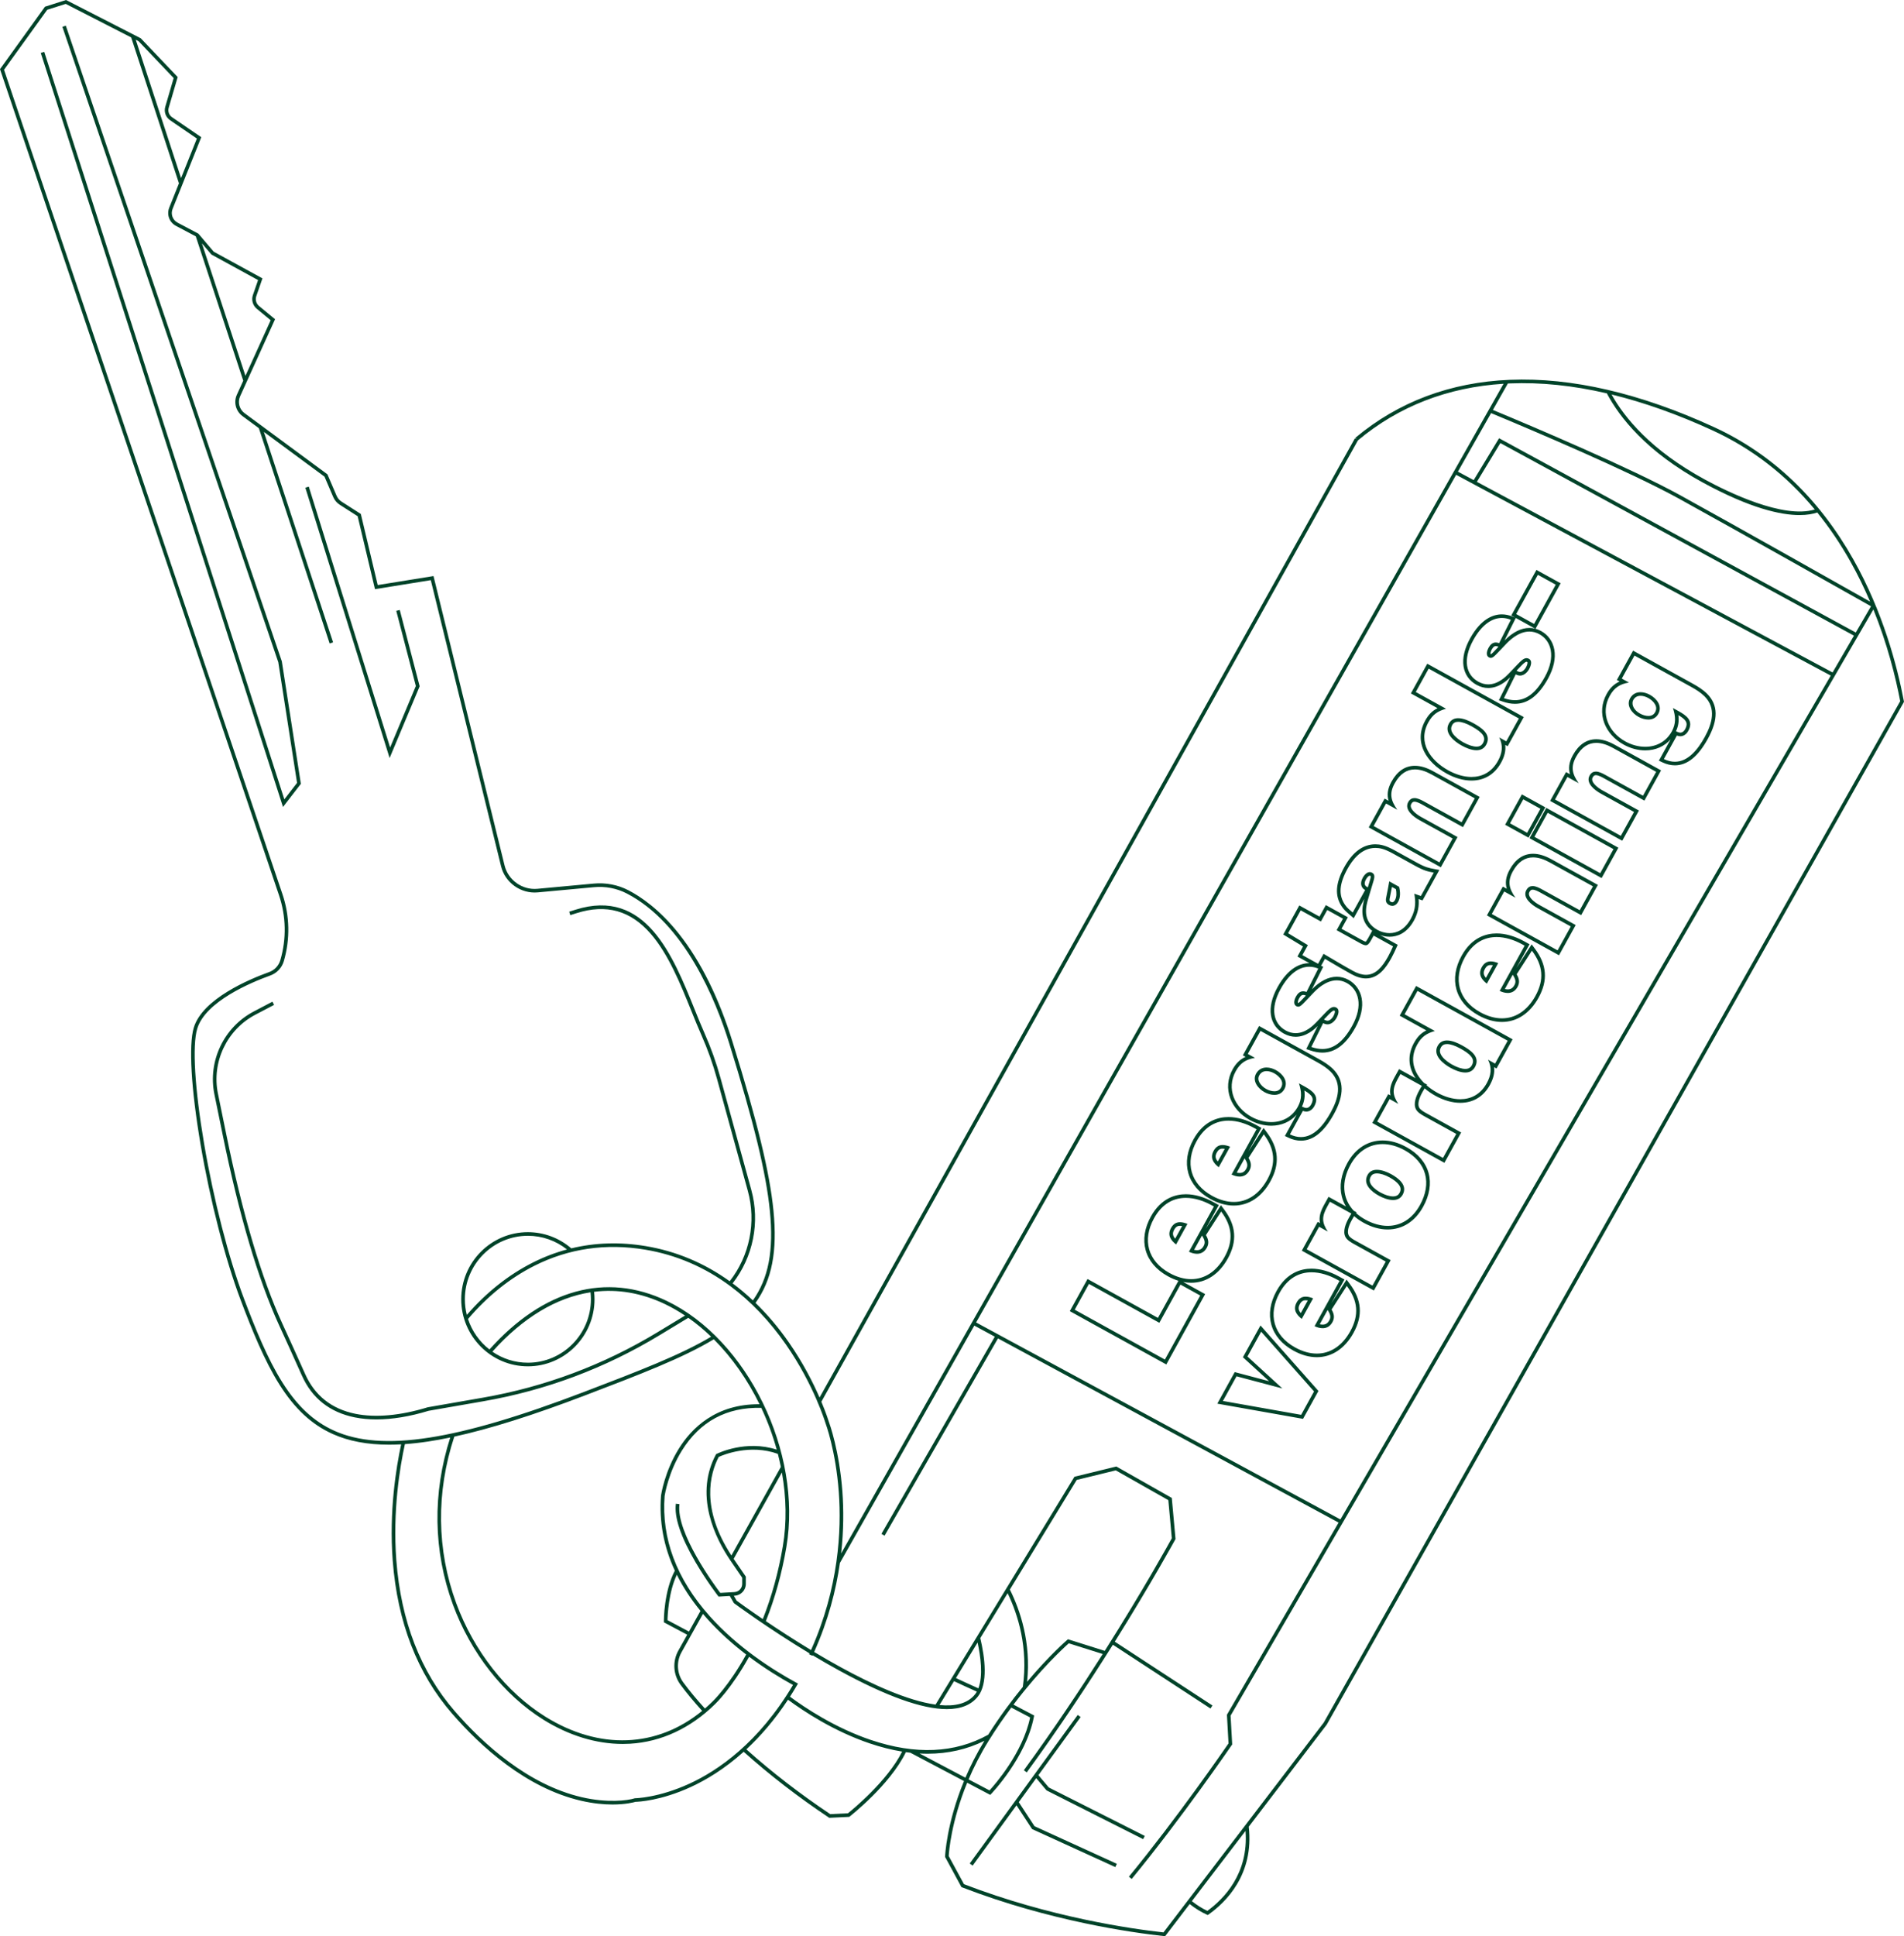 <?xml version="1.0" encoding="UTF-8"?><svg id="uuid-ff5d6ae9-77ba-4452-9749-5825852bb5b9" xmlns="http://www.w3.org/2000/svg" viewBox="0 0 2110.8 2145.65"><defs><style>.uuid-fafd447a-8c49-4341-a7c3-e64a3f129b41{fill:#004329;}</style></defs><g id="uuid-48a0276b-1235-431a-a02d-4607ca01ba4d"><path class="uuid-fafd447a-8c49-4341-a7c3-e64a3f129b41" d="M465.23,760.5l-22.05-84.56-3.87,1.01,21.71,83.26-28.54,68.14-90.15-289.06-3.82,1.19,93.42,299.54,33.31-79.51ZM1129.41,1997.12l19.35-26.61,11.44,13.53,107.11,54.05,1.8-3.57-106.38-53.69-11.55-13.65,46.82-64.38-3.23-2.35-119.71,164.61,3.23,2.35,48.61-66.84,17.25,26.34,92.31,42.14,1.66-3.64-91.26-41.66-17.45-26.64ZM312.47,733.11l-.03-.17L72.95,28.45l-3.79,1.29,239.37,704.16,20.79,133.66-14.11,18.26L49.02,57.41l-3.81,1.22,267.36,832.02,1.16,3.62,19.81-25.64-21.08-135.53ZM2110.66,777c-7.55-39.7-23.37-99.13-55.86-156.8-38.23-67.88-90.23-117.29-154.56-146.86-81.83-37.62-158-55.27-226.39-52.45-65.93,2.72-123.56,24.34-171.27,64.25l1.28,1.53-1.75-.98-593.53,1063.02c-7.12-16.3-18.14-38.21-33.8-60.74-11.41-16.42-23.86-31.18-37.21-44.13,18.23-25.43,24.38-57.1,19.89-102.36-4.19-42.26-17.72-98.09-45.27-186.66-15.27-49.12-35.31-89.5-59.56-120.04-21.49-27.07-42.33-41.17-56.02-48.24-11.75-6.06-25.05-8.61-38.47-7.37l-62.38,5.78c-16.74,1.55-32.39-9.59-36.4-25.92l-78.79-320.65-61.84,9.97-18.71-78.79-21.3-13.63c-2.49-1.59-4.42-3.87-5.59-6.59l-10.16-23.71-91.9-67.81c-5.79-4.27-7.84-12.13-4.86-18.69l38.73-85.38-17.77-14.68c-3.16-2.61-4.39-6.97-3.04-10.85l6.83-19.74-54.03-29.57-16.97-19.96-23.06-12.21c-5.48-2.9-7.88-9.43-5.57-15.19l31.8-79.5-32.36-22.14c-3.39-2.32-4.9-6.53-3.74-10.48l9.96-34.02-40.93-42.98L73.23,0l-23.36,7.43L0,76.64l309.29,915.37c7.9,23.38,8.42,48.27,1.51,71.97-1.79,6.13-6.43,11.08-12.42,13.24-21.94,7.89-73.99,29.69-83.58,61.66-5.78,19.27-2.96,67.63,7.55,129.35,10.62,62.37,27.21,126.75,44.37,172.21,12.5,33.11,26.37,67.39,43.04,93.82,17.01,26.96,35.79,44.39,59.09,54.86,17.59,7.9,38.26,11.84,62.57,11.84,4.31,0,8.75-.14,13.3-.38-5.54,25.64-13.49,74.3-9.35,128.79,5.19,68.22,27.33,125.28,65.82,169.59,31.48,36.25,81.84,82.44,142.97,96.57,13.69,3.17,25.46,4.17,34.9,4.17,14.67,0,23.69-2.43,25.47-2.96,3.13-.07,27.88-1.08,61.33-16.44,16.7-7.67,37.25-19.86,58.58-39.02,28.79,25.77,60.51,50.25,94.32,72.8l.55.37,22.17-1.06.5-.39c.11-.09,11.62-9.09,25.04-22.45,12.12-12.07,28.26-30.23,37.25-48.87,1.66.23,3.31.45,4.96.64l59.48,31.39c-19.51,47.26-20.95,83.04-20.97,83.51l-.02.54,18.16,33.48.69.26c97.16,37.44,188.99,50.27,223.96,54.05l1.12.12,27.25-35.66c6.23,4.91,12.61,8.86,19.02,11.72l1.04.47.93-.66c19.25-13.64,50.52-44.37,44.49-97.21l86.4-113.05.08-.11,639.58-1132.78.36-.64-.14-.72ZM1637.28,533.95l26.04-42.95,392.01,213.41-23.71,40.79-394.34-211.25ZM2029.61,748.66l-543.61,935.14-403.89-218.29,532.19-939.34,415.31,222.49ZM1663.56,486.57l-1.68-.91-28.13,46.39-17.49-9.37,36.77-64.9c45.57,18.94,153.3,64.54,208.18,94.76,66.29,36.51,201.36,112.77,213.01,119.34l-16.89,29.06-393.78-214.38ZM1898.58,476.97c43.68,20.08,81.62,49.44,113.35,87.64-35.14,10.68-96.69-19.5-122-33.26-59.53-32.36-88.92-68.4-103.31-94.19,35.88,8.74,73.27,22.02,111.96,39.81ZM1674.02,424.88c33.92-1.4,69.8,2.29,107.36,11.02,13.99,26.44,43.79,64.79,106.64,98.96,52.47,28.53,86.13,35.93,106.93,35.93,8.64,0,15.06-1.28,19.69-2.85,13.36,16.49,25.61,34.56,36.68,54.22,8.37,14.87,15.62,29.85,21.91,44.58-23.22-13.11-147.4-83.17-210.08-117.69-54.87-30.22-162.23-75.69-208.12-94.77l16.59-29.28c.8-.04,1.6-.09,2.41-.12ZM1505.43,487.98c45.23-37.74,99.51-58.82,161.43-62.71l-734.4,1296.25c2.97-26.11,2.8-49.32,1.44-68.12-3.34-45.81-14.33-75.93-14.96-77.63-.27-.88-2.9-9.4-8.36-22.41L1505.43,487.98ZM871.44,1490.15c30.91,44.45,43.57,86.4,43.69,86.82l.05.14c.11.3,11.36,30.21,14.73,76.56,3.05,41.88.06,105.84-30.8,174.89-18.91-11.43-36.22-22.73-50.07-32.08,10.2-25.61,17.86-53.2,22.75-82.09,17.79-104.99-43.04-229.94-132.84-272.85-66.95-31.99-136.61-12.83-196.33,53.93-10.98-8.52-19.37-20.25-23.79-33.78,21.86-25.57,46.67-45.46,73.78-59.08,37.9-19.05,79.14-25.04,122.58-17.8,34.25,5.71,66.06,19.33,94.54,40.49,22.82,16.96,43.58,38.76,61.7,64.82ZM813.35,1727.49l53.47-95.77c4.91,27.5,5.54,55.41,1.02,82.03-4.8,28.3-12.26,55.34-22.2,80.46-16.18-11.01-26.97-18.89-28.97-20.37l-3.14-5.46.93-.05c6.93-.39,12.36-6.14,12.36-13.08v-8.09l-13.47-19.67ZM810.85,1723.76c-34.18-52.39-23.76-90.63-14.06-109.25,4.45-2.03,34.36-14.68,65.55-3.37,1.24,4.8,2.35,9.62,3.32,14.46l-54.81,98.17ZM748.15,1740.54c-12.13,22.94-12.18,54.69-12.18,56.05v1.2s25.87,13.76,25.87,13.76l-9.82,17.58c-6.67,11.95-5.76,26.75,2.32,37.71,6.7,9.1,14.81,18.88,24.08,29.09-50.09,41.03-114.05,43.69-173.94,6.35-43.27-26.98-79.23-72.75-98.66-125.56-21.76-59.15-22.5-122.98-2.18-184.69,39.67-8.65,87.54-23.76,145.29-45.82,60.34-23.05,108.15-41.32,142.38-62.05,20.26,20.23,37.51,44.93,50.72,71.98-48.32-.44-75.37,26.48-89.6,49.46-15.68,25.31-19.46,50.6-19.61,51.67v.13c-2.21,28.7,2.93,56.5,15.32,83.15ZM763.79,1808.05l-23.8-12.66c.13-5.72,1.21-30.94,10.36-50.31,6.82,13.69,15.57,27.06,26.23,40.08l-12.78,22.89ZM779.31,1788.45c1.44,1.7,2.9,3.39,4.4,5.08,13.59,15.23,28.62,28.55,43.51,39.96-19.11,34.71-37.07,51.88-37.28,52.08-2.77,2.72-5.59,5.31-8.46,7.78-9.22-10.15-17.28-19.86-23.92-28.89-7.15-9.7-7.95-22.81-2.05-33.39l23.8-42.63ZM655.09,1439.79c0,38.79-31.35,70.34-69.88,70.34-14.59,0-28.14-4.53-39.35-12.25,33.87-37.76,70.94-59.92,108.81-65.79.27,2.55.42,5.13.42,7.7ZM517.5,1457.15c-1.41-5.56-2.16-11.37-2.16-17.36,0-38.79,31.35-70.34,69.88-70.34,15.79,0,31.03,5.37,43.33,15.17-12.89,3.48-25.48,8.29-37.73,14.45-26.89,13.51-51.53,33.06-73.32,58.09ZM234.38,282.07l51.72,28.3-5.73,16.55c-1.88,5.45-.17,11.57,4.28,15.24l15.41,12.73-27.95,61.61-48.31-146.87,10.58,12.45ZM153.65,45.68l38.88,40.82-9.31,31.81c-1.64,5.61.5,11.6,5.32,14.9l29.72,20.33-17.54,43.84-50.23-153.33,3.16,1.62ZM370.49,1585.47c-22.55-10.14-40.78-27.09-57.35-53.35-16.49-26.13-30.26-60.18-42.68-93.09-17.08-45.23-33.59-109.33-44.17-171.47-10.41-61.15-13.28-108.82-7.66-127.53,9.07-30.22,59.74-51.36,81.1-59.04,7.19-2.59,12.76-8.52,14.91-15.88,7.14-24.49,6.6-50.2-1.56-74.37L4.45,77.31,52.34,10.84l20.53-6.53,72.55,37.16,52.97,161.7-10.76,26.9c-3.06,7.66.12,16.35,7.42,20.21l22,11.65,52.61,159.94-7.08,15.6c-3.75,8.26-1.17,18.17,6.13,23.56l18.26,13.47,78.48,238.59,3.8-1.25-76.72-233.23,67.21,49.59,9.73,22.71c1.48,3.46,3.94,6.36,7.11,8.39l19.93,12.76,19.2,80.83,61.87-9.98,77.91,317.06c4.48,18.24,21.97,30.69,40.66,28.95l62.38-5.77c12.65-1.17,25.19,1.23,36.26,6.94,64.26,33.17,98.76,118.19,113.6,165.92,27.46,88.31,40.95,143.89,45.11,185.87,4.35,43.95-1.46,74.67-18.84,99.18-7.24-6.82-14.73-13.12-22.45-18.87,22.79-29.24,30.54-67.79,20.69-103.58l-34.21-124.29c-4.59-16.69-10.48-33.18-17.49-49-3.63-8.19-7.21-17.06-11-26.45-24.31-60.24-54.57-135.2-132.05-110.8l-7.11,2.24,1.2,3.82,7.11-2.24c32.84-10.34,59.67-2.86,82.04,22.87,19.7,22.67,33.2,56.11,45.1,85.61,3.8,9.42,7.4,18.33,11.05,26.57,6.93,15.65,12.75,31.94,17.29,48.44l34.21,124.29c9.53,34.62,2.01,71.92-20.08,100.18-28.19-20.23-59.48-33.35-93.11-38.95-28.53-4.76-56.14-3.9-82.52,2.5-13.39-11.58-30.42-17.95-48.12-17.95-40.74,0-73.88,33.35-73.88,74.34s33.14,74.34,73.88,74.34,73.88-33.35,73.88-74.34c0-2.76-.16-5.52-.46-8.25,26.12-3.26,52.58,1.21,78.59,13.64,7.63,3.65,15.05,7.91,22.22,12.7l-30.69,18.57c-59.65,36.09-124.72,60.45-193.41,72.41l-61.07,10.63-.24.06c-30.05,9.21-57.7,11.7-79.97,7.2-26.31-5.32-45.05-20.11-55.7-43.98-10.12-22.67-18.54-41.07-25.3-55.85q-34.99-76.44-62.32-210.4c-2.74-13.43-5.76-28.21-9.11-44.54-7.18-34.97,9.89-70.96,41.51-87.53l20.73-10.87-1.86-3.54-20.73,10.87c-33.19,17.4-51.1,55.18-43.57,91.88,3.35,16.33,6.37,31.11,9.11,44.54q27.43,134.41,62.6,211.26c6.76,14.78,15.18,33.17,25.29,55.82,11.21,25.12,30.91,40.68,58.56,46.27,7.46,1.51,15.5,2.26,24.01,2.26,17.58,0,37.16-3.2,57.8-9.52l60.95-10.61c69.18-12.04,134.72-36.58,194.79-72.93l32.25-19.51c8.84,6.19,17.29,13.2,25.29,20.91-33.87,20.32-81.22,38.42-140.86,61.2-141.21,53.95-224.05,66.81-277.02,43ZM764.4,1976.57c-34.32,15.81-59.94,16.17-60.19,16.18h-.3s-.29.09-.29.09c-7.83,2.48-30.22,5.4-58.85-1.28-59.96-13.98-109.52-59.5-140.55-95.23-37.91-43.65-59.73-99.93-64.85-167.27-4.17-54.8,4.01-103.65,9.51-128.74,8.25-.58,16.86-1.53,25.88-2.89,7.75-1.17,15.88-2.65,24.39-4.43-19.86,61.88-18.87,125.81,2.94,185.1,19.73,53.63,56.28,100.13,100.29,127.58,28.35,17.68,58.61,26.9,88.03,26.9,2.73,0,5.46-.08,8.17-.24,34.49-2.03,67.05-17.21,94.15-43.88.76-.71,18.41-17.57,37.73-52.52,17.45,13.08,34.53,23.53,48.66,31.31-38.06,64.18-83.31,94.87-114.7,109.33ZM940.01,2009.44l-19.58.94c-33.32-22.26-64.6-46.41-93.02-71.81,15.45-14.31,31.22-32.33,46.18-54.99,17.36,12.82,50.82,34.97,90.61,48.4,12.32,4.16,24.3,7.18,35.93,9.07-16.32,32.76-55.28,64.54-60.11,68.4ZM965.47,1928.18c-39.42-13.31-72.58-35.31-89.69-47.97,2.64-4.1,5.25-8.33,7.82-12.73l1.04-1.78-1.81-.99c-26.83-14.62-65.29-39.29-96.13-73.85-36.71-41.14-53.49-85.92-49.9-133.1.22-1.4,4.19-26.16,19.11-50.18,20.15-32.45,49.78-48.39,88.06-47.43,6.99,14.88,12.75,30.43,17.13,46.31-34.26-11.13-65.31,4.05-66.66,4.72l-.57.29-.3.56c-10.68,20.08-13.07,42.6-7.1,66.92,5.07,20.65,15.24,38.46,22.87,49.75h0s0,.02,0,.02l1.81,2.67v-.02s11.66,17,11.66,17v6.85c0,4.82-3.77,8.81-8.58,9.09l-15.73.9c-5.82-7.72-49.4-66.82-45.24-98.33l-3.97-.52c-1.97,14.88,5.32,36.64,21.67,64.65,12.07,20.68,24.88,37.32,25.01,37.49l.64.83,12.45-.71,4.56,7.92.33.25c.45.33,37.23,27.51,83.49,55.45-.15.32-.29.64-.44.97l3.63,1.68c.09-.19.17-.38.26-.57,9.51,5.69,19.38,11.39,29.39,16.86,52.12,28.52,92.03,42.81,119.38,42.81,15.64,0,27.16-4.68,34.51-14.04,11.33-14.45,7.72-42.96,2.58-64.67l30.33-49.73c11.48,23.79,22.96,60.19,16.82,103.84-12.18,14.87-25.46,32.65-38.41,53.02-36.86,20.5-80.6,22.44-130.03,5.76ZM1082.95,1874.61c-.57,1.02-1.21,1.99-1.91,2.88-8.25,10.51-22.33,13.65-39.51,11.99l16.13-26.45c7.97,3.74,18.06,8.41,25.29,11.58ZM1059.75,1859.59l24.03-39.4c3.26,15.03,6.28,36.75.86,50.78-7.08-3.1-16.96-7.68-24.88-11.39ZM1119.56,1761.52l74.1-121.51,43.32-10.59,58.26,33.01,3.84,42.25c-3.16,5.75-31.4,56.89-74.34,124.75l-40.78-12.84-.84.72c-.3.26-19.55,16.79-44.48,46.41,4.56-43.27-7.54-79.08-19.07-102.2ZM1121.14,1892.27l20.84,10.95c-8.1,39.2-38.98,74.31-45,80.87l-23.18-12.23c5.84-13.69,13.21-28.29,22.52-43.23,8.23-13.2,16.62-25.34,24.82-36.36ZM1019.4,1943.15c3.04.17,6.06.26,9.04.26,22.57,0,43.59-4.78,62.88-14.29-8.6,14.1-15.52,27.89-21.07,40.86l-50.85-26.84ZM1338.5,2117.58c-5.71-2.67-11.6-6.37-17.19-10.78l59.49-77.84c3.66,47.41-24.24,75.55-42.3,88.62ZM1467.51,1908.93l-177.68,232.5c-35.54-3.9-125.7-16.75-221.14-53.42l-16.93-31.21c.25-4.56,2.67-37.93,20.49-81.24l25.54,13.48,1.04-1.08c.39-.4,38.72-40.39,47.36-85.44l.28-1.46-22.91-12.04c29.79-39.45,56.35-63.57,61.31-67.95l37.65,11.85c-25.01,39.39-54.83,84.15-87.48,128.82l3.23,2.36c36.2-49.52,68.91-99.14,95.47-141.46l108.2,70.68,2.19-3.35-108.26-70.72c40.87-65.33,66.6-112.43,67.03-113.2l.29-.53-4.14-45.54-61.46-34.83-46.47,11.36-153.96,252.46c-31.04-4.29-70.92-22.68-104.9-41.27-10.12-5.54-20.09-11.29-29.69-17.04,15.64-34.87,24.24-68.46,28.55-98.64l149.02-263.02,22.71,12.28-125.68,218.52,3.47,1.99,125.73-218.61,377.62,204.09-123.51,212.47-.3.52,1.77,31.74c-4.98,7.25-57.22,82.95-110.44,147.69l3.09,2.54c55.8-67.86,110.49-147.73,111.04-148.53l.38-.56-1.78-31.91,712.6-1225.83c15.54,38.42,24.58,74.56,29.76,101.64l-639.09,1131.9ZM1311.68,1420.64c2.98.58,5.94.88,8.87.88,16.62,0,31.04-9.53,40.6-26.85,10.64-19.26,9.31-36.59-4.18-54.54l-3.45-4.59-3.11,4.83-13.76,21.37,12.6-22.81,1.93-3.5-3.5-1.93-2.41-1.33c-10.35-5.72-20.94-8.74-30.62-8.74h0c-11.46,0-27.49,4.29-38.77,24.7-7.03,12.73-9.03,25.64-5.77,37.33,3.28,11.79,11.75,21.74,24.47,28.77,3.96,2.19,7.92,3.88,11.84,5.09l-1.26,2.29-21.46,38.85-74.54-41.17-3.5-1.93-1.93,3.5-15.8,28.61-1.93,3.5,3.5,1.93,99.99,55.23,3.5,1.93,1.93-3.5,39.2-70.96,1.93-3.5-3.5-1.93-20.87-11.53ZM1296.52,1410.73c-24.08-13.3-30.36-36.73-17.13-60.67,9.11-16.5,21.97-22.63,35.27-22.63,9.76,0,19.76,3.3,28.69,8.24l2.41,1.33-27.7,50.14c2.96,1.41,6.04,2.28,8.96,2.28,4.28,0,8.2-1.88,10.85-6.68,2.74-4.96,1.83-9.34-.95-14.02l16.86-26.18c12.36,16.44,13.81,32.22,3.88,50.2-9,16.29-22.17,24.78-37.1,24.78-7.66,0-15.78-2.23-24.04-6.8ZM1334.36,1380.8c-1.74,3.15-4.08,4.62-7.35,4.62-1,0-2.07-.14-3.2-.42l8.73-15.81.94,1.58c2.4,4.04,2.65,6.85.88,10.04ZM1291.42,1506.62l-99.99-55.23,15.8-28.61,78.04,43.11,23.39-42.35,21.95,12.13-39.2,70.96ZM1298.28,1360.68c-4.38,7.93-.63,13.52,5.54,18.41l12.6-22.8c-2.85-1.13-5.64-1.88-8.24-1.88-3.9,0-7.36,1.68-9.9,6.27ZM1302.8,1372.68c-3.25-3.78-2.83-6.77-1.02-10.06,2.05-3.71,4.38-4.21,6.4-4.21.73,0,1.51.08,2.36.24l-7.75,14.02ZM1341.84,1328.68c8.76,4.84,17.5,7.29,25.97,7.29,16.62,0,31.04-9.53,40.6-26.85,10.64-19.26,9.31-36.59-4.18-54.54l-3.45-4.59-3.11,4.83-13.77,21.37,12.6-22.81,1.93-3.5-3.5-1.93-2.41-1.33c-10.35-5.72-20.94-8.74-30.62-8.74h0c-11.46,0-27.49,4.29-38.77,24.7-7.03,12.73-9.03,25.64-5.77,37.33,3.28,11.79,11.75,21.74,24.47,28.77ZM1326.64,1264.51c9.11-16.5,21.97-22.63,35.27-22.63,9.76,0,19.76,3.3,28.69,8.24l2.41,1.33-27.7,50.14c2.96,1.41,6.04,2.28,8.95,2.28,4.28,0,8.2-1.88,10.85-6.68,2.74-4.96,1.83-9.34-.95-14.02l16.86-26.18c12.36,16.44,13.81,32.21,3.88,50.2-9,16.29-22.17,24.78-37.1,24.78-7.66,0-15.78-2.23-24.04-6.8-24.08-13.3-30.36-36.73-17.14-60.67ZM1381.62,1295.25c-1.74,3.15-4.08,4.62-7.35,4.62-1,0-2.07-.14-3.2-.42l8.73-15.81.94,1.58c2.4,4.04,2.64,6.85.88,10.04ZM1351.08,1293.54l12.6-22.8c-2.85-1.13-5.64-1.88-8.24-1.88-3.9,0-7.36,1.68-9.9,6.27-4.38,7.93-.63,13.52,5.55,18.41ZM1349.04,1277.07c2.05-3.71,4.38-4.21,6.4-4.21.73,0,1.51.08,2.36.24l-7.75,14.02c-3.26-3.78-2.84-6.77-1.02-10.06ZM1401.72,1210.23c3.32,1.84,7.28,3.08,11.04,3.08,4.41,0,8.54-1.72,11.04-6.23,4.85-8.78-1.69-17.02-9.2-21.16-3.29-1.82-6.96-2.93-10.46-2.93-4.64,0-8.96,1.95-11.64,6.8-4.54,8.21,2.29,16.61,9.23,20.44ZM1396,1191.73c1.73-3.14,4.47-4.73,8.14-4.73,2.67,0,5.69.86,8.53,2.43,1.28.71,12.37,7.16,7.63,15.73-1.55,2.8-4.01,4.17-7.53,4.17-2.81,0-6.13-.94-9.1-2.59-3.12-1.72-5.87-4.35-7.36-7.02-1.59-2.86-1.69-5.47-.3-7.98ZM1385.41,1241.1c7.57,4.18,15.84,6.39,23.93,6.39,11.32,0,21.24-4.41,28.2-12.32l-11.04,19.99-2.06,3.72,3.84,1.82c4.69,2.23,9.37,3.35,13.91,3.35,13.67,0,25.63-9.61,36.55-29.39,11.76-21.29,11.48-37.63-.85-49.96-4.93-4.84-10.62-8.26-15.54-10.98l-63.03-34.81-3.5-1.93-1.93,3.5-14.08,25.49-1.93,3.5,3.03,1.67c-6.18,2.77-10.72,7.22-14.41,13.9-5.63,10.19-6.55,21.61-2.58,32.14,3.69,9.81,11.32,18.3,21.48,23.91ZM1370.02,1186.99c5.01-9.06,11.25-13.01,21.24-14.7l-7.93-4.38,14.08-25.49,63.03,34.81c5.24,2.89,10.33,6.07,14.64,10.31,13.22,13.22,8.54,30.04.17,45.2-7.36,13.32-18.15,27.33-33.05,27.33-3.8,0-7.86-.91-12.2-2.97l14.4-26.06c1.3.53,2.56.78,3.77.78,3.7,0,6.87-2.32,8.82-5.84,6.26-11.33-1.83-17.09-10.9-22.1l-6.09-3.36c3.1,9.11,3.56,17.31-1.21,25.95-6.52,11.81-17.68,17.03-29.45,17.03-7.42,0-15.09-2.08-22-5.89-18.55-10.25-28.13-31.06-17.33-50.61ZM1446.04,1208.44c9.36,5.48,11,9.17,7.45,15.6-.63,1.14-2.4,3.78-5.32,3.78-.72,0-1.47-.16-2.25-.48l-2.55-1.05c2.66-5.64,3.54-11.4,2.67-17.84ZM1423.45,1145.47c4.17,2.3,8.51,3.47,12.92,3.47,11.79,0,20.7-8.19,24.46-11.98l-10.67,21.49-2.02,4.08,4.3,1.48c4.81,1.66,9.24,2.47,13.55,2.47,14.28,0,26.26-9.12,36.62-27.87,6.29-11.39,8.72-22.49,7.01-32.09-1.6-9.01-6.79-16.35-14.6-20.66-4.15-2.29-8.53-3.46-13.03-3.46-9.14,0-18.43,4.68-27.61,13.93l10.64-21.18,1.95-3.88-2.41-.97.17-.31,4.12-7.45c1.57.92,3.13,1.85,4.69,2.77,7.95,4.7,16.17,9.55,24.47,14.14,5.89,3.25,11.23,4.83,16.34,4.83,13.91,0,22.3-11.97,28.06-22.4,2.24-4.05,4.27-8.52,5.61-11.53l1.49-3.35-3.21-1.77-16.51-9.12c2.87,1.05,6.56,1.96,10.77,1.96,7.77,0,18.75-3.12,26.95-17.96,4.89-8.86,5.75-16.67,5.2-23.81l1.16.4,3.19,1.11,1.63-2.96,14.32-25.92,2.68-4.86-5.46-1.01c-6.19-1.15-9.93-1.84-19.7-7.23l-24.64-13.61c-2.47-1.36-9.98-5.51-17.1-6.33-1.32-.16-2.68-.25-4.01-.25h0c-13.6,0-25.18,8.48-34.42,25.21-9.99,18.08-10.82,32.08-2.61,44.04,2.26,3.4,5.24,5.95,7.87,8.2.46.4.92.79,1.36,1.17l3.74,3.27,2.4-4.34,9.45-17.12c-1.29,4.48-2.7,10.61-2.09,16.8.76,7.64,4.37,13.87,10.74,18.59l-1.9,3.44-2.66,4.82c-1.62,2.94-2.35,3.65-2.62,3.81-.48-.02-1.59-.36-4.26-1.83l-22.56-12.46,5.11-9.25,1.93-3.5-3.5-1.93-17.42-9.62-3.5-1.93-1.93,3.5-5.11,9.25-18.88-10.43-3.5-1.93-1.93,3.5-14,25.35-1.85,3.35,3.27,2c6.37,3.9,14.25,8.63,18.62,11.25l-4.23,7.66-1.93,3.5,3.5,1.93,9.79,5.41c-.07,0-.13,0-.2,0-9.34,0-23.03,4.63-35.22,26.7-6.15,11.14-8.66,21.83-7.25,30.91,1.39,8.97,6.39,16.07,14.46,20.53ZM1517.27,994.37l4.12-13.81c1.85-6.37,4.08-11.06-.32-13.48-.82-.46-1.67-.67-2.52-.67-2.79,0-5.62,2.35-7.78,6.26-3.29,5.95-2.05,11.07,2.63,13.65l-13.77,24.93c-2.87-2.51-6.24-5.11-8.55-8.61-7.38-10.73-6.44-23.15,2.79-39.86,5.04-9.12,14.88-23.14,30.92-23.14,1.15,0,2.34.07,3.56.22,5.91.68,12.36,4.06,15.62,5.86l24.64,13.61c10.2,5.63,14.36,6.46,20.91,7.67l-14.32,25.92-7.28-2.54c1.29,7.37,2.29,16.61-3.89,27.79-6.73,12.18-15.6,15.89-23.45,15.89-5.2,0-9.95-1.63-13.34-3.5-17.7-9.78-12.97-26.39-9.96-36.19ZM1513.02,979.95c-.3-1.47.13-3.31,1.26-5.35,1.59-2.88,3.33-4.2,4.27-4.2.12,0,.3.02.59.17.46.26.49.27.49.86-.01,1.28-.65,3.35-1.33,5.53-.25.79-.5,1.62-.75,2.47l-1.18,3.94-1.04-.57c-1.31-.72-2.07-1.66-2.31-2.87ZM1443.81,1058.42l6.1-11.05s-12.51-7.47-21.91-13.21l14-25.35,22.38,12.36,7.04-12.75,17.42,9.62-7.04,12.75,26.06,14.4c2.73,1.51,4.65,2.33,6.21,2.33,2.32,0,3.85-1.82,6.1-5.88l2.66-4.82,21.53,11.89c-1.52,3.41-3.42,7.54-5.46,11.22-6.6,11.94-13.97,20.33-24.56,20.33-4.24,0-8.98-1.34-14.41-4.34-11.05-6.1-21.72-12.55-32.61-18.94l-6.1,11.05-17.42-9.62ZM1419.74,1095.96c9.16-16.58,20.28-24.64,31.72-24.64,3.31,0,6.66.68,9.98,2.02l-13.01,25.9c-1.36-.5-2.59-.73-3.7-.73-3.78,0-6.21,2.61-8.03,5.89-1.17,2.12-3.81,8.24.43,10.59.71.39,1.38.58,2.04.58,2.25,0,4.43-2.16,7.88-5.82l8.78-9.2c3.13-3.32,13.48-14.17,26.15-14.17,3.55,0,7.28.85,11.1,2.96,13.03,7.2,18.54,24.66,6.02,47.32-10.23,18.52-21.14,25.8-33.12,25.8-3.96,0-8.04-.8-12.24-2.25l13.11-26.4c1.73.96,3.34,1.35,4.82,1.35,5.62,0,9.21-5.66,9.9-6.9,2.9-5.24,3.37-9.78-.03-11.66-.92-.51-1.82-.74-2.7-.74-3.18,0-6.21,3.01-9.94,6.89l-10.06,10.52c-2.94,3.02-11.45,11.66-22.47,11.66-3.45,0-7.14-.84-10.99-2.97-13.6-7.51-17.69-24.19-5.64-46ZM1447.74,1103.25l-3.58,3.75c-1.41,1.5-3.96,4.21-4.97,4.56-.03-.01-.07-.03-.12-.06-.12-.07-.37-.2-.22-1.35.17-1.31.81-2.82,1.35-3.8,1.86-3.37,3.33-3.83,4.53-3.83.67,0,1.45.16,2.32.48l.69.25ZM1467.75,1129.74l4.04-4.23c2.29-2.38,5.44-5.65,7.05-5.65.14,0,.37.03.76.24.16.09.33.18.31.96-.02.76-.29,2.44-1.85,5.27-.74,1.34-3.34,4.83-6.39,4.83-.89,0-1.86-.29-2.88-.85l-1.04-.58ZM1539.95,1002.84c1.23.68,2.43.99,3.57.99,2.66,0,4.96-1.72,6.5-4.49,2.74-4.96,2.35-11.27,1.04-16.61l-10.91-6.02c-.95,5.39-1.89,10.79-3.06,16.24-.89,3.95-1.54,7.47,2.85,9.89ZM1541,993.82c.79-3.67,1.47-7.32,2.12-10.91l4.42,2.44c.73,3.77.96,8.45-1.03,12.05-.4.73-1.5,2.43-3,2.43-.49,0-1.04-.17-1.64-.5-1.53-.84-1.85-1.21-.88-5.52ZM1593.83,959.16l3.5,1.93,1.93-3.5,14.63-26.49,1.93-3.5-3.5-1.93-36.97-20.42c-1.78-.98-6.23-3.65-9.09-7.11-3.42-4.14-2.12-6.49-1.63-7.37,1.15-2.08,2.33-2.36,3.45-2.36,2.75,0,6.65,2.16,8.53,3.19l41.78,23.08,3.5,1.93,1.93-3.5,14.63-26.49,1.93-3.5-3.5-1.93-48.01-26.52c-7.26-4.01-14.08-6.05-20.27-6.05v4-4h0c-10.79,0-19.53,5.92-25.98,17.6-4.49,8.14-5.06,14.88-3.19,21.21l-.91-.5-3.5-1.93-1.93,3.5-13.77,24.93-1.93,3.5,3.5,1.93,72.94,40.29ZM1536.6,890.44l12.46,6.88c-7.05-9.99-9.19-17.83-2.93-29.16,5.98-10.83,13.68-15.53,22.48-15.53,5.71,0,11.87,1.98,18.34,5.55l48.01,26.52-14.63,26.49-41.78-23.08c-3.19-1.76-7-3.69-10.46-3.69-2.67,0-5.14,1.15-6.95,4.43-4.69,8.5,6.06,16.47,12.29,19.91l36.97,20.42-14.63,26.49-72.94-40.29,13.77-24.93ZM1620.49,826.24c4.48,2.48,10.74,5.17,16.37,5.17,4.32,0,8.27-1.59,10.75-6.08,6.42-11.61-5.66-19.21-14.3-23.98-4.6-2.54-11.03-5.47-16.74-5.47-4.14,0-7.89,1.54-10.29,5.88-5.87,10.62,6.13,20.02,14.2,24.48ZM1609.79,803.69c1.46-2.64,3.55-3.82,6.79-3.82,3.8,0,8.92,1.72,14.81,4.97,12.67,7,16.23,12.2,12.73,18.54-1.51,2.74-3.82,4.02-7.25,4.02-3.86,0-8.99-1.66-14.43-4.67-4.16-2.3-17.38-10.47-12.64-19.05ZM1593.67,784.76c-6.78,3.44-10.45,7.99-13.65,13.77-6.33,11.46-6.68,23.45-1.01,34.68,4.67,9.26,13.45,17.79,24.73,24.02,9.21,5.08,18.73,7.77,27.54,7.77,14.33,0,25.69-6.86,32.86-19.83,3.82-6.92,5.35-13.35,4.6-19.69l2.68,1.48,1.93-3.5,14-25.35,1.93-3.5-3.5-1.93-99.99-55.23-3.5-1.93-1.93,3.5-14.32,25.92-1.93,3.5,3.5,1.93,26.05,14.39ZM1583.87,740.95l99.99,55.23-14,25.35-7.79-4.3c4.55,9.17,3.34,17.37-1.43,26.01-6.97,12.62-17.74,17.76-29.36,17.76-8.46,0-17.37-2.73-25.61-7.27-19.69-10.88-34.51-30.89-22.15-53.27,4.85-8.78,10.36-12.39,19.59-15.06l-33.57-18.54,14.32-25.92ZM1636.96,758.94c4.17,2.3,8.51,3.47,12.92,3.47,11.79,0,20.7-8.19,24.47-11.99l-10.67,21.49-2.02,4.08,4.3,1.48c4.81,1.66,9.24,2.47,13.55,2.47,14.28,0,26.26-9.12,36.62-27.87,6.29-11.39,8.72-22.49,7.01-32.09-1.6-9.01-6.79-16.35-14.6-20.66-2.02-1.12-4.11-1.96-6.23-2.54l1.89-3.42,24.02-43.48,1.93-3.5-3.5-1.93-19.83-10.95-3.5-1.93-1.93,3.5-24.02,43.48-1.93,3.5,3.5,1.93.92.51-3.4-1.37c-3.8-1.53-7.66-2.31-11.48-2.31v4-4h0c-9.34,0-23.03,4.63-35.22,26.7-6.15,11.14-8.66,21.83-7.25,30.91,1.39,8.97,6.39,16.07,14.46,20.53ZM1704.88,636.99l19.83,10.95-24.02,43.48-19.83-10.95,24.02-43.48ZM1678.53,688.62l1.91-3.81,18.32,10.12,3.19,1.76c-2.11-.54-4.27-.82-6.44-.82-9.14,0-18.43,4.68-27.61,13.93l10.64-21.18ZM1633.25,709.44c9.16-16.58,20.28-24.64,31.72-24.64,3.31,0,6.65.68,9.98,2.02l-13.01,25.9c-1.36-.5-2.59-.73-3.7-.73-3.78,0-6.21,2.61-8.03,5.89-1.17,2.12-3.81,8.24.43,10.59.71.39,1.38.58,2.04.58,2.25,0,4.43-2.16,7.88-5.82l8.78-9.2c3.13-3.32,13.48-14.17,26.16-14.17,3.55,0,7.28.85,11.1,2.96,13.03,7.2,18.54,24.66,6.02,47.32-10.23,18.52-21.14,25.8-33.12,25.8-3.96,0-8.04-.8-12.24-2.25l13.11-26.4c1.73.96,3.34,1.35,4.82,1.35,5.62,0,9.21-5.66,9.89-6.9,2.89-5.24,3.37-9.78-.03-11.66-.92-.51-1.82-.74-2.7-.74-3.18,0-6.21,3.01-9.94,6.89l-10.06,10.52c-2.94,3.02-11.45,11.66-22.47,11.66-3.45,0-7.14-.84-10.98-2.97-13.6-7.51-17.69-24.19-5.64-46ZM1661.25,716.73l-3.58,3.75c-1.41,1.49-3.96,4.21-4.97,4.56-.03-.01-.07-.03-.12-.06-.64-.35-.06-3,1.13-5.16,1.86-3.37,3.33-3.83,4.53-3.83.67,0,1.45.16,2.32.48l.69.25ZM1681.26,743.22l4.04-4.23c2.29-2.38,5.45-5.65,7.05-5.65.14,0,.37.03.76.24.16.09.33.18.31.96-.02.76-.29,2.44-1.85,5.27-.74,1.34-3.34,4.83-6.39,4.83-.89,0-1.86-.29-2.88-.85l-1.04-.58ZM1401.14,1473.09l-3.76-4.24-2.74,4.96-15.18,27.48-1.52,2.76,2.32,2.13,26.68,24.43-35.08-9.29-3.02-.8-1.51,2.73-15.1,27.33-2.7,4.9,5.51.98,86.71,15.36,2.82.5,1.38-2.5,14.32-25.92,1.37-2.47-1.87-2.11-58.62-66.21ZM1442.45,1567.87l-86.71-15.36,15.1-27.33,50.79,13.46-38.67-35.41,15.18-27.48,58.62,66.21-14.32,25.92ZM1437.57,1443.17c-4.38,7.93-.63,13.52,5.55,18.41l12.6-22.8c-2.85-1.13-5.64-1.88-8.24-1.88-3.9,0-7.36,1.68-9.9,6.27ZM1442.09,1455.16c-3.26-3.78-2.84-6.77-1.02-10.06,2.05-3.71,4.38-4.21,6.4-4.21.73,0,1.51.08,2.36.24l-7.75,14.02ZM1492.82,1418.03l-3.11,4.83-13.77,21.38,12.61-22.82,1.93-3.5-3.5-1.93-2.41-1.33c-10.35-5.72-20.94-8.74-30.62-8.74v4-4c-11.47,0-27.5,4.29-38.77,24.7-7.03,12.73-9.03,25.64-5.77,37.33,3.28,11.79,11.75,21.74,24.48,28.77,8.76,4.84,17.5,7.29,25.97,7.29,16.62,0,31.04-9.53,40.6-26.85,10.64-19.26,9.31-36.59-4.18-54.54l-3.45-4.59ZM1496.95,1475.23c-9,16.29-22.17,24.78-37.1,24.78-7.66,0-15.78-2.23-24.04-6.8-24.08-13.3-30.36-36.73-17.14-60.67,9.11-16.5,21.97-22.63,35.27-22.63,9.76,0,19.76,3.3,28.69,8.24l2.41,1.33-27.7,50.14c2.96,1.41,6.04,2.28,8.96,2.28,4.28,0,8.2-1.88,10.85-6.68,2.74-4.96,1.83-9.34-.94-14.02l16.86-26.18c12.36,16.44,13.81,32.21,3.88,50.2ZM1473.65,1463.28c-1.74,3.15-4.08,4.62-7.35,4.62-1,0-2.07-.14-3.2-.42l8.73-15.81.94,1.58c2.4,4.04,2.64,6.85.88,10.04ZM1559.19,1271.2c-8.85-4.89-17.73-7.37-26.4-7.37h0c-16.31,0-30.19,8.86-39.07,24.94-6.98,12.63-9.11,25.46-6.16,37.11.99,3.92,2.55,7.63,4.64,11.09l-15.87-8.77-3.5-1.93-1.93,3.5-3.05,5.52c-4.32,7.81-5.83,13.88-4.48,20.13l-2.54-1.4-1.93,3.5-13.77,24.93-1.93,3.5,3.5,1.93,72.94,40.29,3.5,1.93,1.93-3.5,14.71-26.63,1.93-3.5-3.5-1.93-35.41-19.56c-1.9-1.05-6.36-3.51-7.6-5.99l-.02-.04-.02-.04c-1.86-3.48-.61-9.51,3.51-16.97.77-1.39,1.62-2.93,2.49-4.3,3.06,2.72,6.56,5.17,10.48,7.34,9,4.97,18.01,7.49,26.78,7.49,16.38,0,30.33-8.92,39.28-25.11,7.1-12.84,9.2-25.74,6.08-37.3-3.17-11.77-11.67-21.75-24.56-28.87ZM1495.14,1350.01c-3.13,5.67-6.89,14.49-3.53,20.79,1.67,3.33,5.99,5.89,9.24,7.69l35.41,19.56-14.71,26.63-72.94-40.29,13.77-24.93,9.63,5.32c-6.75-10.2-6.7-16.64-.68-27.55l3.05-5.52,23.79,13.14c-1.08,1.62-2.1,3.46-3.04,5.16ZM1574.17,1335.43c-8.54,15.47-21.43,23.05-35.78,23.05-7.99,0-16.44-2.35-24.85-6.99-3.89-2.15-7.28-4.57-10.18-7.21l.55-.83-3.14-1.74c-12.78-13.67-13.8-32.46-3.56-51.01,8.47-15.33,21.3-22.87,35.57-22.87,7.88,0,16.21,2.3,24.47,6.87,24.5,13.53,30.22,36.65,16.92,60.73ZM1542.26,1301.17c-4.18-2.31-10.34-4.82-15.84-4.82-4.19,0-8,1.45-10.26,5.56-5.71,10.34,4.3,18.64,12.38,23.1,4.33,2.39,10.35,4.81,15.78,4.81,4.34,0,8.3-1.55,10.7-5.89,5.79-10.48-4.68-18.3-12.75-22.76ZM1551.51,1322c-.91,1.64-2.64,3.82-7.2,3.82-3.84,0-8.89-1.57-13.84-4.31-3.17-1.75-7.48-4.59-10.03-8.17-2.31-3.25-2.56-6.27-.77-9.5.83-1.5,2.43-3.49,6.76-3.49,3.81,0,9.01,1.61,13.9,4.32,4.82,2.66,8.3,5.37,10.32,8.04,2.4,3.16,2.66,6.02.86,9.28ZM1573.39,1094.56l-3.5-1.93-1.93,3.5-14.32,25.92-1.93,3.5,3.5,1.93,26.05,14.39c-6.78,3.44-10.45,7.99-13.65,13.77-6.33,11.46-6.68,23.45-1.01,34.68.78,1.54,1.68,3.06,2.68,4.55l-14.8-8.18-3.5-1.93-1.93,3.5-3.05,5.52c-4.32,7.81-5.83,13.88-4.48,20.13l-2.54-1.4-1.93,3.5-13.77,24.93-1.93,3.5,3.5,1.93,72.94,40.29,3.5,1.93,1.93-3.5,14.71-26.63,1.93-3.5-3.5-1.93-35.41-19.56c-1.9-1.05-6.36-3.51-7.6-5.99l-.02-.04-.02-.04c-1.86-3.48-.62-9.51,3.51-16.97.78-1.42,1.66-2.99,2.54-4.37,3.55,3.05,7.58,5.84,11.99,8.28,9.21,5.08,18.73,7.77,27.54,7.77,14.33,0,25.69-6.86,32.86-19.83,3.82-6.92,5.35-13.35,4.6-19.69l2.68,1.48,1.93-3.5,14-25.35,1.93-3.5-3.5-1.93-99.99-55.23ZM1573.3,1208.51c-3.13,5.67-6.89,14.49-3.53,20.79,1.67,3.33,5.99,5.89,9.24,7.69l35.41,19.56-14.71,26.63-72.94-40.29,13.77-24.93,9.63,5.32c-6.75-10.2-6.7-16.64-.68-27.55l3.05-5.52,23.79,13.14c-1.08,1.62-2.1,3.46-3.04,5.16ZM1657.45,1178.65l-7.79-4.3c4.55,9.17,3.34,17.37-1.43,26.01-6.97,12.62-17.74,17.76-29.36,17.76-8.46,0-17.37-2.73-25.61-7.27-4.19-2.32-8.16-5.05-11.7-8.13l.51-.77-3.27-1.81c-11.25-11.18-16.7-26.24-7.68-42.56,4.85-8.78,10.36-12.39,19.59-15.06l-33.57-18.54,14.32-25.92,99.99,55.23-14,25.35ZM1608.08,1183.36c4.48,2.48,10.74,5.17,16.37,5.17,4.32,0,8.27-1.59,10.75-6.08,6.42-11.61-5.66-19.21-14.3-23.98-4.6-2.54-11.03-5.47-16.74-5.47-4.14,0-7.89,1.54-10.29,5.88-5.87,10.62,6.13,20.02,14.2,24.48ZM1597.38,1160.81c1.46-2.64,3.55-3.82,6.79-3.82,3.8,0,8.92,1.72,14.81,4.97,4.2,2.32,8.86,5.14,11.66,8.49,2.8,3.35,3.12,6.35,1.07,10.06-1.51,2.74-3.82,4.02-7.25,4.02-3.86,0-8.99-1.66-14.43-4.67-2.76-1.53-7.88-4.71-11.1-8.88-3.74-4.84-2.67-8.12-1.54-10.17ZM1698.03,1046.52l-3.11,4.83-13.77,21.38,12.61-22.82,1.93-3.5-3.5-1.93-2.41-1.33c-10.35-5.72-20.94-8.74-30.63-8.74v4-4c-11.47,0-27.5,4.29-38.77,24.7-7.03,12.73-9.03,25.64-5.77,37.33,3.28,11.79,11.75,21.74,24.47,28.77,8.76,4.84,17.5,7.29,25.97,7.29,16.62,0,31.04-9.53,40.6-26.85,10.64-19.26,9.31-36.59-4.18-54.54l-3.45-4.59ZM1702.17,1103.72c-9,16.29-22.17,24.78-37.1,24.78-7.66,0-15.78-2.23-24.04-6.8-24.08-13.3-30.36-36.73-17.14-60.67,9.11-16.5,21.97-22.63,35.27-22.63,9.76,0,19.76,3.3,28.69,8.24l2.41,1.33-27.7,50.14c2.96,1.41,6.04,2.28,8.96,2.28,4.28,0,8.2-1.88,10.85-6.68,2.74-4.96,1.83-9.34-.95-14.02l16.86-26.18c12.36,16.44,13.81,32.22,3.88,50.2ZM1678.87,1091.77c-1.74,3.15-4.08,4.62-7.35,4.62-1,0-2.07-.14-3.2-.42l8.73-15.81.94,1.58c2.4,4.04,2.64,6.85.88,10.04ZM1642.79,1071.66c-4.38,7.93-.63,13.52,5.54,18.41l12.6-22.8c-2.85-1.13-5.64-1.88-8.24-1.88-3.9,0-7.36,1.68-9.9,6.27ZM1647.31,1083.65c-3.26-3.78-2.84-6.77-1.02-10.06,2.05-3.71,4.38-4.21,6.4-4.21.73,0,1.51.08,2.36.24l-7.75,14.02ZM1719.88,952.18c-7.26-4.01-14.08-6.05-20.27-6.05v4-4h0c-10.79,0-19.54,5.92-25.98,17.6-4.5,8.14-5.06,14.87-3.19,21.21l-.9-.5-3.5-1.93-1.93,3.5-13.77,24.93-1.93,3.5,3.5,1.93,72.94,40.29,3.5,1.93,1.93-3.5,14.63-26.48,1.93-3.5-3.5-1.93-36.97-20.42c-1.78-.98-6.23-3.65-9.09-7.11-3.42-4.14-2.12-6.49-1.63-7.37,1.15-2.07,2.33-2.36,3.45-2.36,2.75,0,6.65,2.16,8.53,3.19l41.78,23.08,3.5,1.93,1.93-3.5,14.63-26.49,1.93-3.5-3.5-1.93-48.01-26.52ZM1751.33,1008.69l-41.78-23.08c-3.19-1.76-7-3.69-10.46-3.69-2.67,0-5.14,1.15-6.95,4.43-4.69,8.5,6.06,16.47,12.29,19.91l36.97,20.42-14.63,26.48-72.94-40.29,13.77-24.93,12.46,6.88c-7.05-9.99-9.19-17.83-2.93-29.16,5.98-10.83,13.68-15.53,22.48-15.53,5.71,0,11.88,1.98,18.34,5.55l48.01,26.52-14.63,26.49ZM1685.24,883.82l-14.71,26.63-1.93,3.5,3.5,1.93,18.98,10.48,3.5,1.93,1.93-3.5,14.71-26.63,1.93-3.5-3.5-1.93-18.98-10.48-3.5-1.93-1.93,3.5ZM1707.72,896.24l-14.71,26.63-18.98-10.48,14.71-26.63,18.98,10.48ZM1717.72,897.19l-3.5-1.93-1.93,3.5-14.71,26.63-1.93,3.5,3.5,1.93,72.94,40.29,3.5,1.93,1.93-3.5,14.71-26.63,1.93-3.5-3.5-1.93-72.94-40.29ZM1774.02,967.61l-72.94-40.29,14.71-26.63,72.94,40.29-14.71,26.63ZM1718.49,887.53l3.5,1.93,72.94,40.29,3.5,1.93,1.93-3.5,14.63-26.48,1.93-3.5-3.5-1.93-36.97-20.42c-1.78-.98-6.23-3.65-9.09-7.11-3.42-4.14-2.12-6.49-1.63-7.37,1.15-2.07,2.33-2.36,3.45-2.36,2.75,0,6.65,2.16,8.53,3.19l41.78,23.08,3.5,1.93,1.93-3.5,14.63-26.49,1.93-3.5-3.5-1.93-48.01-26.52c-7.26-4.01-14.08-6.05-20.27-6.05v4-4h0c-10.79,0-19.53,5.92-25.98,17.6-4.49,8.14-5.06,14.87-3.19,21.21l-.9-.5-3.5-1.93-1.93,3.5-13.77,24.93-1.93,3.5ZM1737.69,861.04l12.46,6.88c-7.05-9.99-9.19-17.83-2.93-29.16,5.98-10.83,13.68-15.53,22.48-15.53,5.71,0,11.87,1.98,18.34,5.55l48.01,26.52-14.63,26.49-41.78-23.08c-3.19-1.76-7-3.69-10.46-3.69-2.67,0-5.14,1.15-6.95,4.43-4.69,8.5,6.06,16.47,12.29,19.91l36.97,20.42-14.63,26.48-72.94-40.29,13.77-24.93ZM1800.02,825.17c7.57,4.18,15.84,6.39,23.93,6.39,11.33,0,21.24-4.41,28.2-12.32l-11.04,19.99-2.06,3.72,3.84,1.82c4.69,2.23,9.37,3.35,13.91,3.35,13.67,0,25.63-9.61,36.55-29.39,11.76-21.29,11.48-37.63-.85-49.96-4.94-4.84-10.62-8.26-15.53-10.98l-63.03-34.82-3.5-1.93-1.93,3.5-14.08,25.49-1.93,3.5,3.03,1.67c-6.18,2.77-10.72,7.22-14.41,13.9-5.63,10.19-6.55,21.61-2.58,32.14,3.69,9.81,11.32,18.3,21.48,23.91ZM1784.62,771.06c5.01-9.06,11.25-13.01,21.24-14.7l-7.93-4.38,14.08-25.49,63.03,34.82c5.24,2.89,10.32,6.07,14.64,10.31,13.22,13.22,8.54,30.04.17,45.2-7.36,13.32-18.15,27.33-33.05,27.33-3.8,0-7.86-.91-12.2-2.97l14.4-26.06c1.3.53,2.56.78,3.77.78,3.7,0,6.87-2.32,8.82-5.84,6.26-11.33-1.83-17.09-10.9-22.1l-6.09-3.36c3.1,9.11,3.56,17.31-1.21,25.95-6.52,11.81-17.68,17.03-29.45,17.03-7.42,0-15.09-2.08-22-5.89-18.55-10.25-28.13-31.06-17.33-50.61ZM1860.65,792.51c3.28,1.91,6.32,3.99,7.94,6.37,1.18,1.74,2.2,4.36-.49,9.24-.63,1.14-2.4,3.78-5.32,3.78-.72,0-1.47-.16-2.25-.48l-2.55-1.05c2.66-5.64,3.54-11.4,2.67-17.85ZM1816.33,794.31c3.32,1.84,7.28,3.08,11.04,3.08,4.41,0,8.54-1.72,11.03-6.23,4.85-8.78-1.69-17.02-9.2-21.16-3.29-1.82-6.96-2.93-10.46-2.93-4.64,0-8.96,1.95-11.64,6.8-4.54,8.21,2.29,16.61,9.23,20.44ZM1810.61,775.8c1.73-3.14,4.47-4.73,8.14-4.73,2.67,0,5.7.86,8.53,2.43,3.4,1.88,6.19,4.51,7.64,7.23,1.55,2.9,1.55,5.68-.01,8.5-1.55,2.8-4.01,4.17-7.53,4.17-2.81,0-6.13-.94-9.11-2.59-8.9-4.92-9.42-11.81-7.66-15Z"/></g></svg>